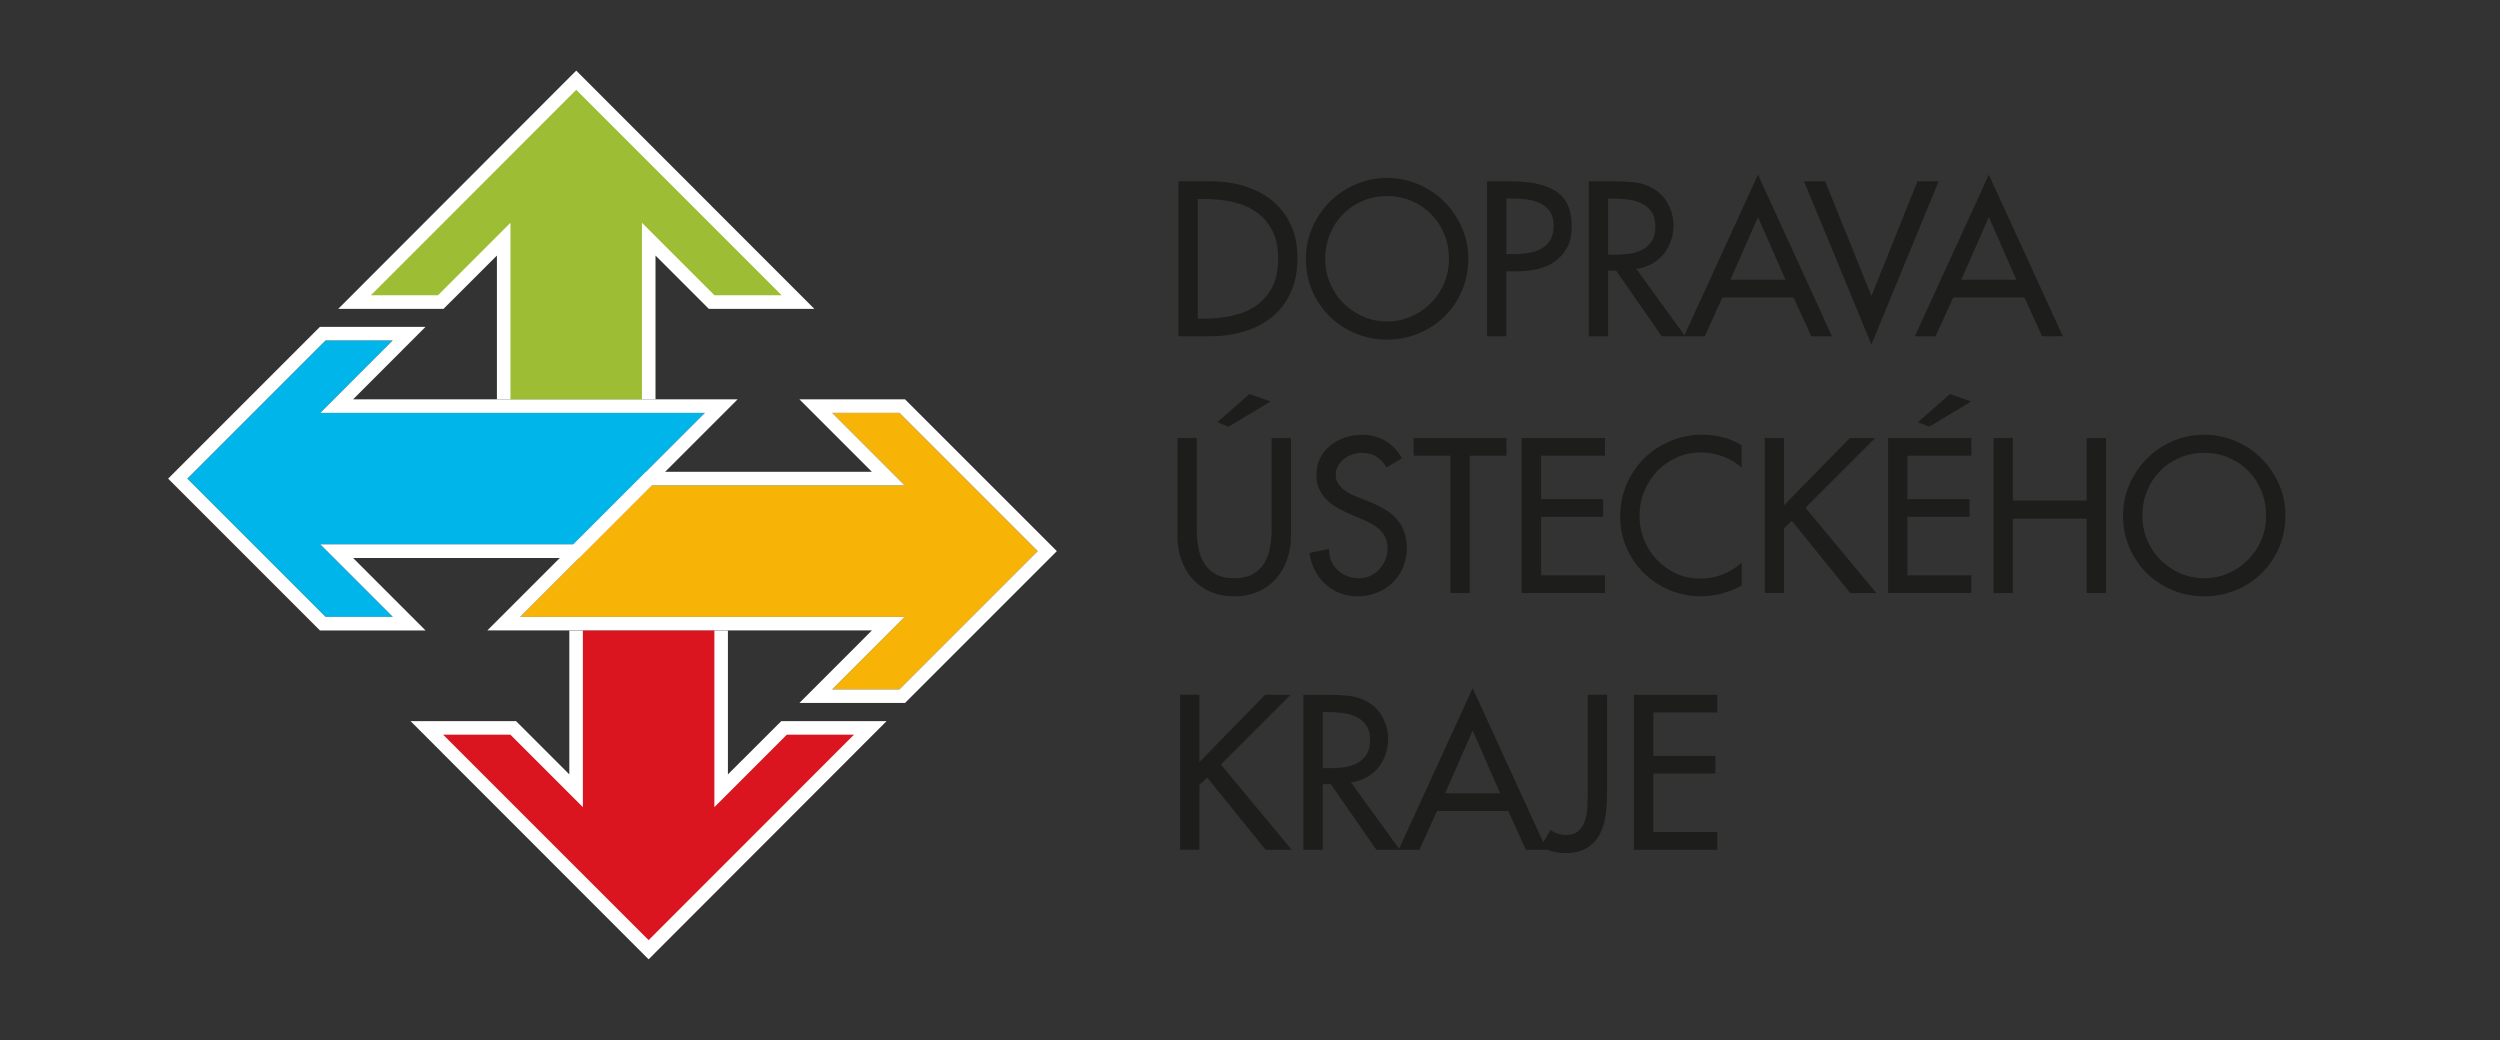 <?xml version="1.0" encoding="UTF-8"?>
<svg xmlns="http://www.w3.org/2000/svg" id="Ebene_1" viewBox="0 0 1028.55 427.89">
  <rect x="0" y="0" width="1028.55" height="427.89" fill="#333333" stroke="none"/>
  <defs>
    <style>
      .cls-1 {
        fill: #00b5e9;
      }

      .cls-2 {
        fill: #1d1d1b;
      }

      .cls-3 {
        fill: #fff;
      }

      .cls-4 {
        fill: #da1520;
      }

      .cls-5 {
        fill: #f7b406;
      }

      .cls-6 {
        fill: #9dbe34;
      }
    </style>
  </defs>
  <polygon class="cls-5" points="342.38 169.88 372.2 199.7 268.08 199.7 213.99 253.79 372.2 253.79 342.38 283.62 370.04 283.62 426.91 226.75 370.04 169.88 342.38 169.88"></polygon>
  <path class="cls-3" d="M432.83,224.77l-60.48-60.47h-43.45l29.82,29.82h-92.95l-65.26,65.25h158.21l-29.82,29.83h43.45l62.45-62.45-1.97-1.98ZM370.04,283.62h-27.66l29.82-29.82h-158.21l54.1-54.1h104.12l-29.82-29.83h27.66l56.87,56.87-56.87,56.87Z"></path>
  <polygon class="cls-1" points="131.79 169.88 161.6 140.06 133.93 140.06 77.07 196.93 133.94 253.8 161.61 253.8 131.79 223.97 235.9 223.97 289.99 169.88 131.79 169.88"></polygon>
  <path class="cls-3" d="M303.47,164.3h-158.21l29.81-29.82h-43.45l-62.45,62.45,62.46,62.45h43.45l-29.82-29.82h92.95l65.26-65.26ZM131.79,223.97l29.82,29.82h-27.67l-56.87-56.87,56.87-56.87h27.66l-29.81,29.82h158.21l-54.1,54.09h-104.11Z"></path>
  <polygon class="cls-3" points="269.69 164.29 269.69 105.14 291.61 127.07 335.03 127.07 237.07 29.05 139.16 127.07 182.48 127.07 204.44 105.14 204.44 164.29 269.69 164.29"></polygon>
  <polygon class="cls-6" points="210.02 91.66 180.2 121.48 152.59 121.47 237.07 36.95 321.6 121.47 293.93 121.47 264.11 91.66 264.11 164.29 210.02 164.29 210.02 91.66"></polygon>
  <polygon class="cls-3" points="234.23 259.4 234.23 318.6 212.31 296.68 168.9 296.68 266.85 394.69 364.76 296.68 321.44 296.68 299.48 318.6 299.48 259.4 234.23 259.4"></polygon>
  <polygon class="cls-4" points="293.91 332.08 323.72 302.26 351.33 302.27 266.85 386.79 182.32 302.27 209.99 302.27 239.81 332.08 239.81 259.4 293.91 259.4 293.91 332.08"></polygon>
  <path class="cls-2" d="M672.26,285.85h34.25v7.27h-26.3v17.85h25.54v7.27h-25.54v24.1h26.3v7.27h-34.25v-63.77ZM661.18,285.85v40.51c0,3.04-.2,6.05-.59,9.01-.39,2.96-1.21,5.6-2.45,7.91-1.24,2.31-2.99,4.17-5.24,5.58-2.26,1.41-5.24,2.11-8.97,2.11-1.86,0-3.59-.23-5.2-.68s-3.2-1.16-4.78-2.11l3.97-6.77c1.86,1.41,3.98,2.11,6.34,2.11s4.07-.59,5.29-1.78c1.21-1.18,2.09-2.64,2.62-4.36.54-1.72.85-3.58.93-5.58.08-2,.13-3.82.13-5.46v-40.51h7.95ZM605.87,300.57l-11.33,25.8h22.67l-11.33-25.8ZM591.24,333.64l-7.27,15.98h-8.54l30.45-66.48,30.45,66.48h-8.54l-7.27-15.98h-29.26ZM544.21,316.05h2.54c2.03,0,4.06-.13,6.09-.38,2.03-.25,3.85-.8,5.46-1.65,1.61-.85,2.9-2.03,3.89-3.55.99-1.52,1.48-3.55,1.48-6.09s-.54-4.48-1.61-6c-1.07-1.52-2.44-2.68-4.1-3.47-1.66-.79-3.52-1.31-5.58-1.56-2.06-.25-4.07-.38-6.05-.38h-2.11v23.09ZM575.93,349.62h-9.64l-18.78-26.98h-3.3v26.98h-7.95v-63.77h9.64c2.88,0,5.77.13,8.67.38,2.9.25,5.62,1.11,8.16,2.58,2.71,1.58,4.78,3.75,6.22,6.51,1.44,2.76,2.16,5.67,2.16,8.71,0,2.26-.37,4.41-1.1,6.47-.73,2.06-1.76,3.88-3.09,5.46-1.33,1.58-2.93,2.89-4.82,3.93-1.89,1.04-3.99,1.71-6.3,1.99l20.13,27.74ZM520.53,285.85h10.4l-28.67,28.67,29.18,35.1h-10.74l-24.02-29.69-3.21,3.04v26.64h-7.95v-63.77h7.95v27.66l27.06-27.66ZM906.87,237.9c3.44,0,6.7-.66,9.77-1.99,3.07-1.32,5.78-3.14,8.12-5.46,2.34-2.31,4.19-5.05,5.54-8.2,1.35-3.16,2.03-6.54,2.03-10.15s-.62-6.81-1.86-9.94c-1.24-3.13-2.99-5.86-5.24-8.2-2.26-2.34-4.95-4.2-8.08-5.58-3.13-1.38-6.55-2.07-10.28-2.07s-7.15.69-10.28,2.07c-3.13,1.38-5.82,3.24-8.08,5.58-2.26,2.34-4,5.07-5.24,8.2-1.24,3.13-1.86,6.44-1.86,9.94s.68,6.99,2.03,10.15c1.35,3.16,3.2,5.89,5.54,8.2,2.34,2.31,5.05,4.13,8.12,5.46,3.07,1.33,6.33,1.99,9.77,1.99ZM906.87,178.86c4.57,0,8.88.87,12.94,2.62,4.06,1.75,7.6,4.13,10.61,7.15,3.02,3.02,5.41,6.54,7.19,10.57,1.78,4.03,2.66,8.33,2.66,12.9s-.87,9.13-2.62,13.19c-1.75,4.06-4.13,7.57-7.15,10.53-3.02,2.96-6.55,5.29-10.61,6.98-4.06,1.69-8.4,2.54-13.02,2.54s-8.97-.85-13.02-2.54c-4.06-1.69-7.6-4.02-10.61-6.98-3.02-2.96-5.4-6.47-7.15-10.53-1.75-4.06-2.62-8.46-2.62-13.19s.89-8.87,2.66-12.9c1.78-4.03,4.17-7.56,7.19-10.57,3.02-3.02,6.55-5.4,10.61-7.15,4.06-1.75,8.37-2.62,12.94-2.62ZM858.5,205.93v-25.71h7.95v63.77h-7.95v-30.62h-30.36v30.62h-7.95v-63.77h7.95v25.71h30.36ZM810.96,165.16l-17.25,10.4-4.65-1.86,13.19-11.59,8.71,3.04ZM776.8,180.22h34.25v7.27h-26.3v17.85h25.54v7.27h-25.54v24.1h26.3v7.27h-34.25v-63.77ZM761.06,180.22h10.4l-28.67,28.67,29.18,35.1h-10.74l-24.02-29.69-3.21,3.04v26.64h-7.95v-63.77h7.95v27.66l27.06-27.66ZM716.58,192.4c-2.31-2.03-4.93-3.58-7.87-4.65-2.93-1.07-5.92-1.61-8.97-1.61-3.55,0-6.86.69-9.94,2.07-3.07,1.38-5.74,3.26-7.99,5.62-2.26,2.37-4.03,5.13-5.33,8.29-1.3,3.16-1.95,6.51-1.95,10.06s.63,6.81,1.9,9.94c1.27,3.13,3.03,5.88,5.29,8.25,2.26,2.37,4.91,4.24,7.95,5.62,3.04,1.38,6.34,2.07,9.9,2.07,3.16,0,6.19-.56,9.09-1.69,2.9-1.13,5.54-2.76,7.91-4.91v9.39c-2.48,1.47-5.19,2.58-8.12,3.34-2.93.76-5.81,1.14-8.63,1.14-4.57,0-8.87-.85-12.9-2.54-4.03-1.69-7.56-4.02-10.57-6.98-3.02-2.96-5.4-6.44-7.15-10.45-1.75-4-2.62-8.32-2.62-12.94s.89-9.15,2.66-13.24c1.78-4.09,4.2-7.64,7.27-10.66,3.07-3.02,6.67-5.38,10.78-7.1,4.12-1.72,8.51-2.58,13.19-2.58,2.82,0,5.6.35,8.33,1.06,2.73.7,5.31,1.79,7.74,3.26v9.22ZM626.08,180.22h34.25v7.27h-26.3v17.85h25.54v7.27h-25.54v24.1h26.3v7.27h-34.25v-63.77ZM604.68,243.99h-7.95v-56.5h-15.14v-7.27h38.23v7.27h-15.14v56.5ZM570.43,192.31c-1.18-1.97-2.58-3.47-4.19-4.48-1.61-1.02-3.62-1.52-6.05-1.52-1.24,0-2.49.21-3.76.63-1.27.42-2.41,1.03-3.43,1.82-1.01.79-1.85,1.73-2.49,2.83-.65,1.1-.97,2.35-.97,3.76,0,1.24.28,2.34.85,3.3.56.96,1.27,1.8,2.11,2.54.85.73,1.79,1.37,2.83,1.9,1.04.54,2.07,1,3.09,1.4l4.57,1.78c2.26.9,4.36,1.9,6.3,3,1.95,1.1,3.62,2.41,5.03,3.93,1.41,1.52,2.51,3.28,3.3,5.29.79,2,1.18,4.33,1.18,6.98,0,2.88-.52,5.54-1.56,7.99-1.04,2.45-2.48,4.55-4.31,6.3-1.83,1.75-3.99,3.12-6.47,4.1-2.48.99-5.16,1.48-8.03,1.48-2.59,0-5-.45-7.23-1.35-2.23-.9-4.21-2.14-5.96-3.72-1.75-1.58-3.19-3.47-4.31-5.67-1.13-2.2-1.86-4.57-2.2-7.1l8.03-1.69c0,1.75.31,3.37.93,4.86.62,1.49,1.49,2.78,2.62,3.85,1.13,1.07,2.45,1.9,3.98,2.5,1.52.59,3.13.89,4.82.89s3.26-.34,4.69-1.02c1.44-.68,2.68-1.58,3.72-2.71,1.04-1.13,1.86-2.44,2.45-3.93.59-1.49.89-3.09.89-4.78s-.31-3.17-.93-4.44c-.62-1.27-1.45-2.37-2.49-3.3-1.04-.93-2.23-1.75-3.55-2.45-1.33-.7-2.66-1.34-4.02-1.9l-4.4-1.86c-1.8-.79-3.55-1.66-5.24-2.62-1.69-.96-3.17-2.07-4.44-3.34s-2.28-2.73-3.04-4.4c-.76-1.66-1.14-3.59-1.14-5.79,0-2.59.52-4.91,1.56-6.94,1.04-2.03,2.44-3.75,4.19-5.16,1.75-1.41,3.75-2.5,6-3.26,2.26-.76,4.6-1.14,7.02-1.14,3.55,0,6.74.83,9.56,2.5,2.82,1.66,5.1,4.05,6.85,7.15l-6.34,3.81ZM522.73,165.16l-17.25,10.4-4.65-1.86,13.19-11.59,8.71,3.04ZM492.37,180.22v37.64c0,2.59.23,5.1.68,7.53.45,2.42,1.25,4.57,2.41,6.43,1.16,1.86,2.73,3.34,4.74,4.44,2,1.1,4.52,1.65,7.57,1.65s5.57-.55,7.57-1.65c2-1.1,3.58-2.58,4.74-4.44,1.16-1.86,1.96-4,2.41-6.43.45-2.42.68-4.93.68-7.53v-37.64h7.95v40.34c0,3.5-.54,6.75-1.61,9.77-1.07,3.02-2.61,5.64-4.61,7.87-2,2.23-4.44,3.97-7.32,5.24-2.88,1.27-6.15,1.9-9.81,1.9s-6.94-.63-9.81-1.9c-2.88-1.27-5.31-3.02-7.32-5.24-2-2.23-3.54-4.85-4.61-7.87-1.07-3.02-1.61-6.27-1.61-9.77v-40.34h7.95ZM818.24,89.3l-11.33,25.8h22.67l-11.33-25.8ZM803.61,122.37l-7.27,15.98h-8.54l30.45-66.48,30.45,66.48h-8.54l-7.27-15.98h-29.26ZM769.95,121.78l18.95-47.19h8.71l-27.66,67.15-27.74-67.15h8.71l19.03,47.19ZM723.26,89.3l-11.33,25.8h22.67l-11.33-25.8ZM708.63,122.37l-7.27,15.98h-8.54l30.45-66.48,30.45,66.48h-8.54l-7.27-15.98h-29.26ZM661.6,104.78h2.54c2.03,0,4.06-.13,6.09-.38,2.03-.25,3.85-.8,5.46-1.65,1.61-.85,2.9-2.03,3.89-3.55.99-1.52,1.48-3.55,1.48-6.09s-.54-4.48-1.61-6c-1.07-1.52-2.44-2.68-4.1-3.47-1.66-.79-3.52-1.31-5.58-1.56-2.06-.25-4.07-.38-6.05-.38h-2.11v23.09ZM693.32,138.35h-9.64l-18.78-26.98h-3.3v26.98h-7.95v-63.77h9.64c2.88,0,5.77.13,8.67.38,2.9.25,5.62,1.11,8.16,2.58,2.71,1.58,4.78,3.75,6.22,6.51,1.44,2.76,2.16,5.67,2.16,8.71,0,2.26-.37,4.41-1.1,6.47-.73,2.06-1.76,3.88-3.09,5.46-1.33,1.58-2.93,2.89-4.82,3.93-1.89,1.04-3.99,1.71-6.3,1.99l20.13,27.74ZM619.74,104.52h2.54c2.03,0,4.06-.13,6.09-.38s3.85-.8,5.46-1.65c1.61-.85,2.9-2.03,3.89-3.55.99-1.52,1.48-3.55,1.48-6.09s-.54-4.47-1.61-5.96c-1.07-1.49-2.44-2.62-4.1-3.38-1.66-.76-3.52-1.25-5.58-1.48-2.06-.23-4.07-.34-6.05-.34h-2.11v22.84ZM619.74,138.35h-7.95v-63.77h9.13c4.91,0,9.01.41,12.31,1.23s5.93,2.02,7.91,3.59c1.97,1.58,3.38,3.51,4.23,5.79.85,2.28,1.27,4.89,1.27,7.82,0,3.38-.59,6.24-1.78,8.58-1.18,2.34-2.79,4.26-4.82,5.75-2.03,1.49-4.4,2.58-7.1,3.26-2.71.68-5.58,1.02-8.63,1.02h-4.57v26.73ZM570.68,132.26c3.44,0,6.7-.66,9.77-1.99,3.07-1.32,5.78-3.14,8.12-5.45,2.34-2.31,4.19-5.05,5.54-8.2,1.35-3.16,2.03-6.54,2.03-10.15s-.62-6.81-1.86-9.94c-1.24-3.13-2.99-5.86-5.24-8.2-2.26-2.34-4.95-4.2-8.08-5.58-3.13-1.38-6.55-2.07-10.28-2.07s-7.15.69-10.28,2.07c-3.13,1.38-5.82,3.24-8.08,5.58-2.26,2.34-4,5.07-5.24,8.2-1.24,3.13-1.86,6.44-1.86,9.94s.68,6.99,2.03,10.15c1.35,3.16,3.2,5.89,5.54,8.2,2.34,2.31,5.05,4.13,8.12,5.45,3.07,1.33,6.33,1.99,9.77,1.99ZM570.68,73.23c4.57,0,8.88.87,12.94,2.62,4.06,1.75,7.6,4.13,10.61,7.15,3.02,3.02,5.41,6.54,7.19,10.57,1.78,4.03,2.66,8.33,2.66,12.9s-.87,9.13-2.62,13.19c-1.75,4.06-4.13,7.57-7.15,10.53-3.02,2.96-6.55,5.29-10.61,6.98-4.06,1.69-8.4,2.54-13.02,2.54s-8.97-.85-13.02-2.54c-4.06-1.69-7.6-4.02-10.61-6.98-3.02-2.96-5.4-6.47-7.15-10.53-1.75-4.06-2.62-8.46-2.62-13.19s.89-8.87,2.66-12.9c1.78-4.03,4.17-7.56,7.19-10.57,3.02-3.02,6.55-5.4,10.61-7.15,4.06-1.75,8.37-2.62,12.94-2.62ZM492.79,131.08h2.79c4.06,0,7.92-.41,11.59-1.23,3.66-.82,6.88-2.18,9.64-4.1,2.76-1.92,4.96-4.45,6.6-7.61,1.64-3.16,2.45-7.05,2.45-11.67s-.82-8.58-2.45-11.71c-1.64-3.13-3.83-5.65-6.6-7.57-2.76-1.92-5.98-3.28-9.64-4.1-3.66-.82-7.53-1.23-11.59-1.23h-2.79v49.22ZM484.84,74.58h13.19c4.91,0,9.51.65,13.83,1.95,4.31,1.3,8.11,3.26,11.38,5.88,3.27,2.62,5.85,5.91,7.74,9.85,1.89,3.95,2.83,8.57,2.83,13.87s-.93,10.15-2.79,14.21c-1.86,4.06-4.41,7.41-7.65,10.06-3.24,2.65-7.06,4.64-11.46,5.96-4.4,1.33-9.11,1.99-14.12,1.99h-12.94v-63.77Z"></path>
</svg>
